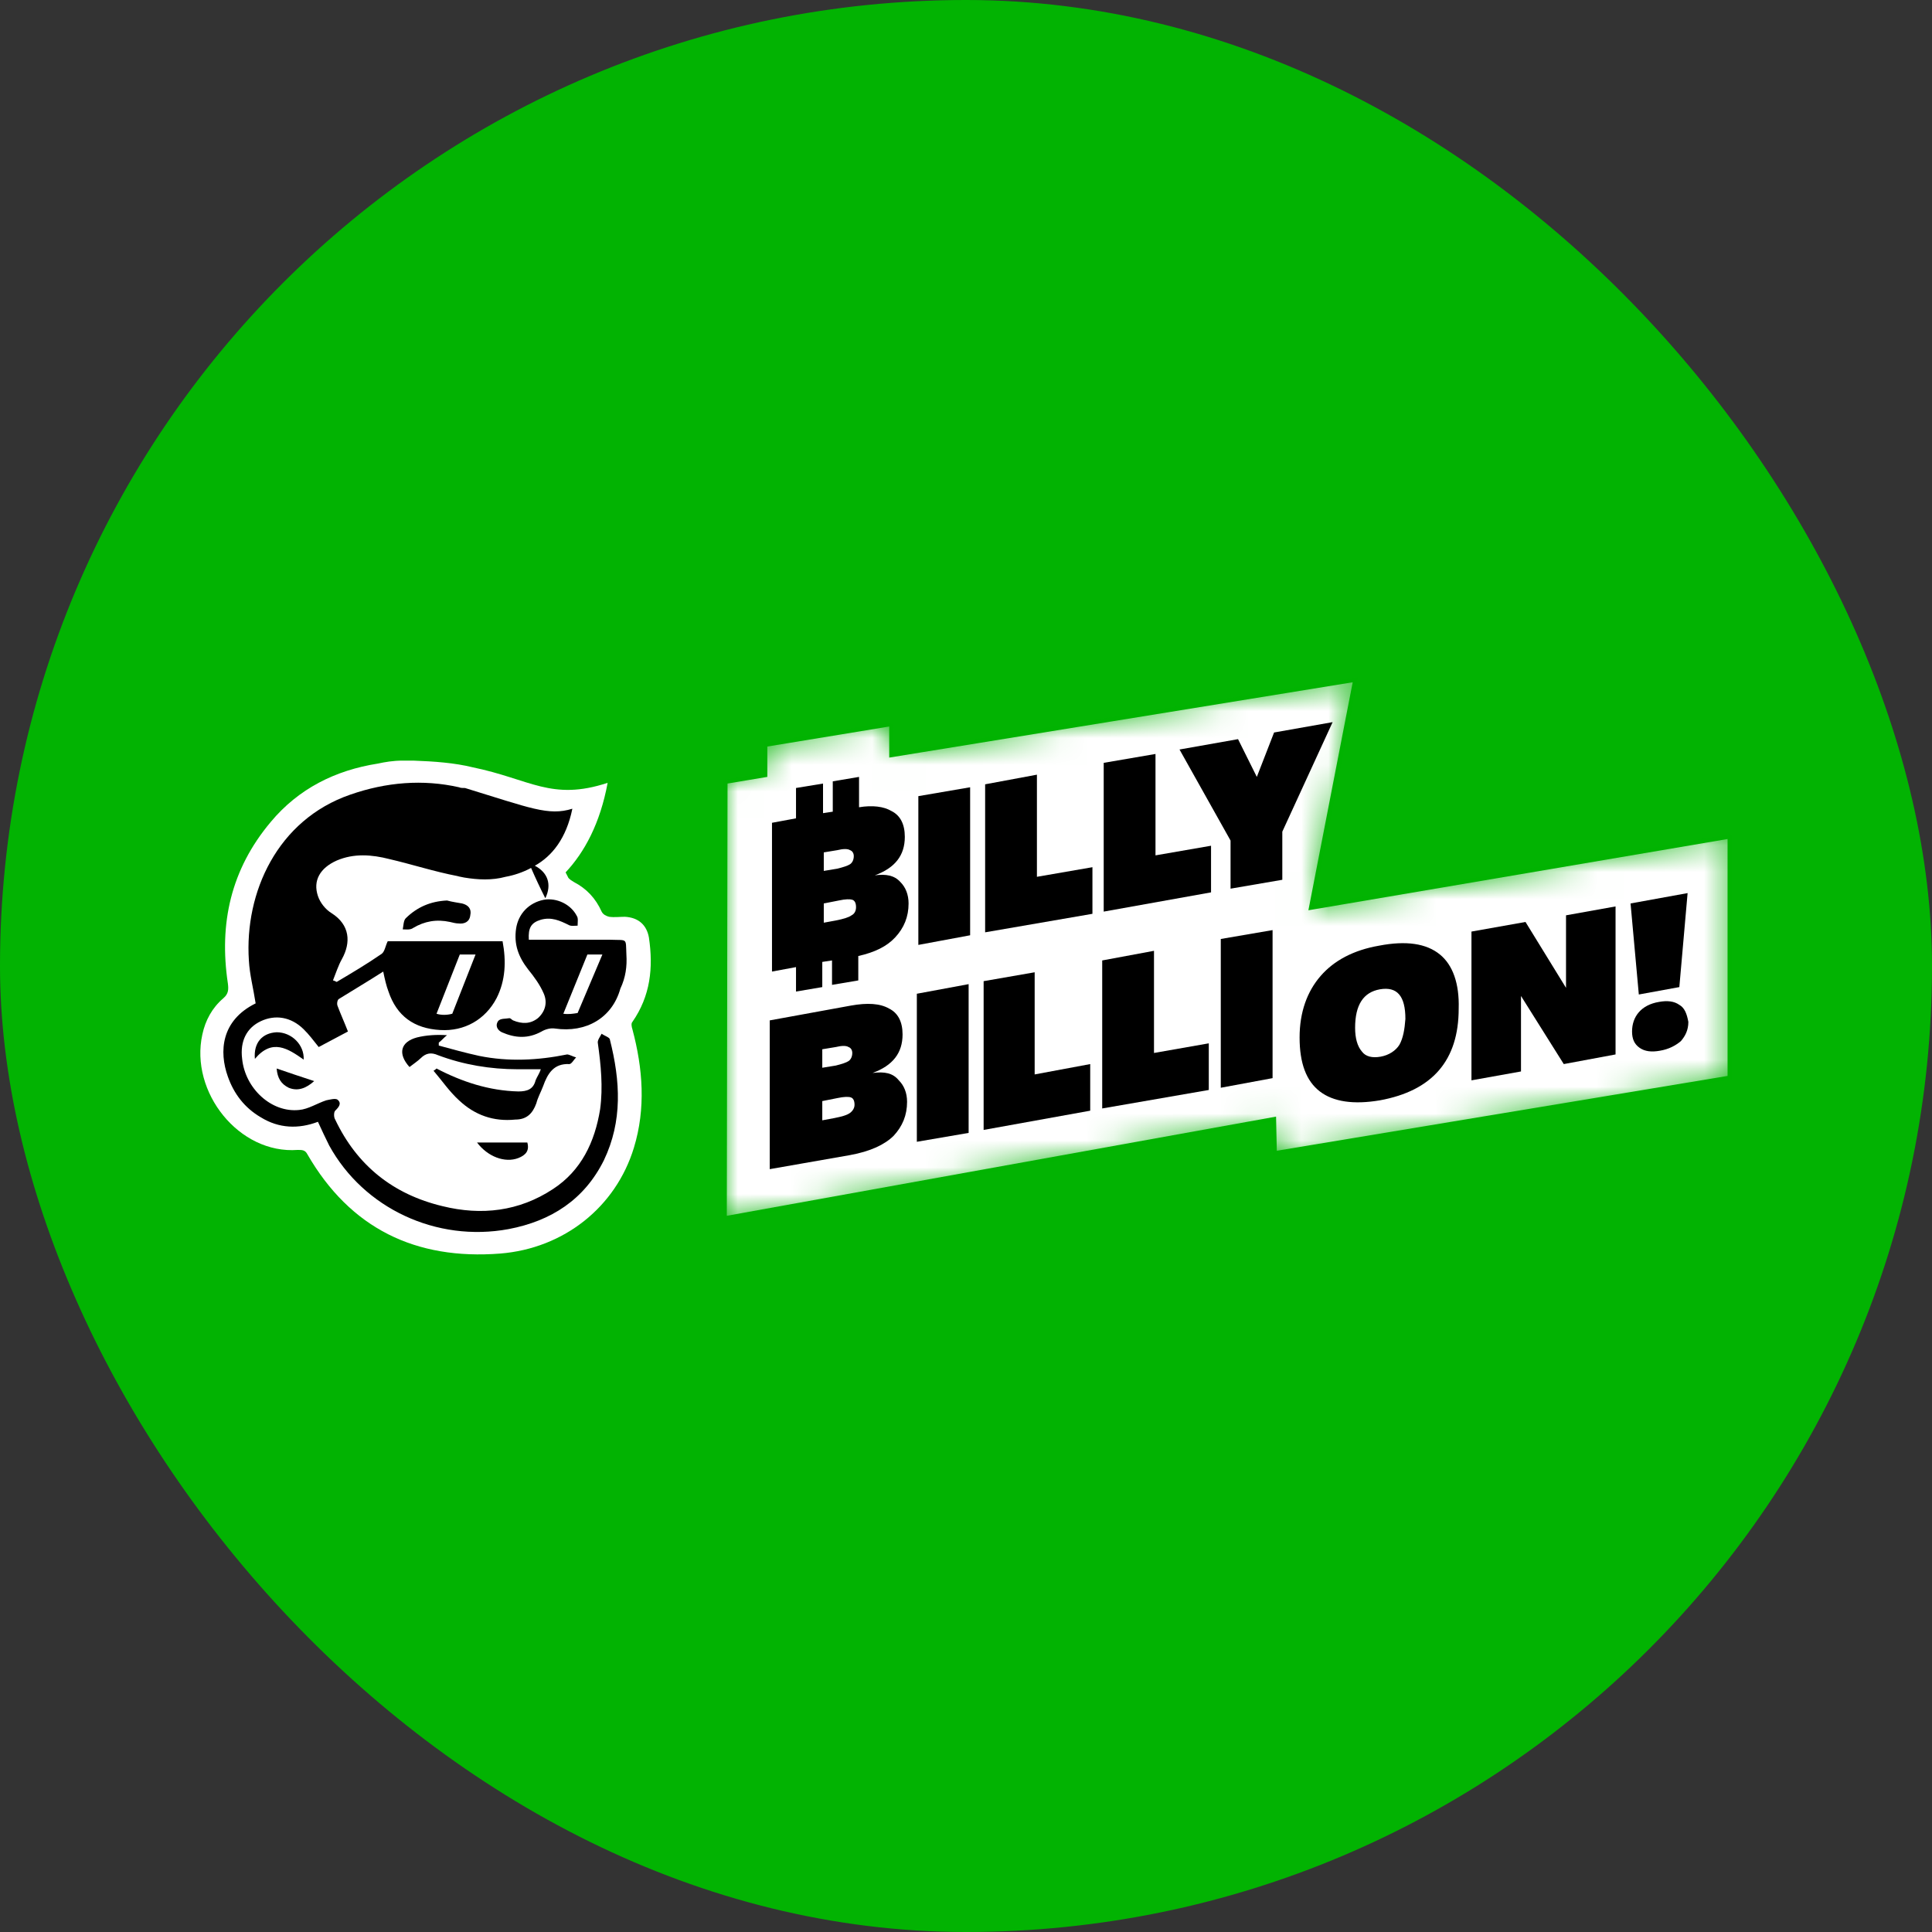 <svg width="72" height="72" viewBox="0 0 72 72" fill="none" xmlns="http://www.w3.org/2000/svg">
<rect x="0" y="0" width="72" height="72" fill="#333333" stroke="none"/>
<g clip-path="url(#clip0_8_2)">
<path d="M72 36C72 16.118 55.882 0 36 0C16.118 0 0 16.118 0 36C0 55.882 16.118 72 36 72C55.882 72 72 55.882 72 36Z" fill="#02B302"/>
<g clip-path="url(#clip1_8_2)">
<rect width="57.085" height="21.541" transform="translate(7.458 25.229)" fill="#02B302"/>
<mask id="mask0_8_2" style="mask-type:alpha" maskUnits="userSpaceOnUse" x="26" y="25" width="39" height="21">
<path d="M48.964 33.724L50.614 25.229L33.301 28.043V26.884L28.434 27.684V28.815L26.952 29.063L26.924 45.502L47.397 41.806L47.425 43.075L64.542 40.234V31.077L48.964 33.724Z" fill="white"/>
</mask>
<g mask="url(#mask0_8_2)">
<path d="M48.884 33.709L48.862 33.824L48.977 33.804L64.462 31.172V40.165L47.504 42.98L47.478 41.804L47.476 41.71L47.383 41.727L27.005 45.405L27.033 29.131L28.448 28.895L28.515 28.883V28.815V27.753L33.22 26.979V28.043V28.138L33.314 28.122L50.512 25.328L48.884 33.709Z" fill="white"/>
<path fill-rule="evenodd" clip-rule="evenodd" d="M50.614 25.229L48.964 33.724L64.542 31.077V40.234L47.425 43.075L47.397 41.806L26.924 45.502L26.952 29.063L28.434 28.815V27.684L33.301 26.884V28.043L50.614 25.229ZM48.991 33.884L48.76 33.923L48.805 33.694L50.411 25.426L33.139 28.233V27.075L28.596 27.821V28.952L27.113 29.2L27.086 45.309L47.555 41.613L47.583 42.885L64.381 40.097V31.268L48.991 33.884Z" fill="#00B300"/>
</g>
<path d="M32.602 32.621C33.357 32.345 33.72 31.877 33.72 31.187C33.72 30.718 33.553 30.387 33.217 30.222C32.937 30.056 32.518 30.001 32.014 30.084V28.953L31.035 29.118V30.249L30.672 30.304V29.201L29.665 29.366V30.497L28.77 30.663V36.207L29.665 36.041V36.952L30.644 36.786V35.848L31.007 35.793V36.703L31.986 36.538V35.628C32.602 35.49 33.049 35.269 33.357 34.938C33.692 34.58 33.86 34.166 33.86 33.669C33.86 33.338 33.748 33.062 33.553 32.869C33.329 32.621 33.021 32.566 32.602 32.621ZM30.7 31.766L31.203 31.683C31.427 31.628 31.595 31.628 31.678 31.683C31.762 31.711 31.818 31.794 31.818 31.904C31.818 32.042 31.762 32.152 31.678 32.208C31.595 32.263 31.427 32.318 31.203 32.373L30.7 32.456V31.766ZM30.7 33.669L31.259 33.559C31.511 33.504 31.678 33.504 31.762 33.531C31.846 33.559 31.902 33.642 31.902 33.807C31.902 33.945 31.846 34.055 31.735 34.111C31.623 34.193 31.427 34.248 31.147 34.304L30.7 34.386V33.669Z" fill="black"/>
<path d="M34.224 35.214L36.154 34.855V29.339L34.224 29.67V35.214Z" fill="black"/>
<path d="M38.643 28.87L36.713 29.229V34.745L40.712 34.055V32.318L38.643 32.676V28.87Z" fill="black"/>
<path d="M43.062 28.098L41.132 28.429V33.973L45.132 33.256V31.518L43.062 31.877V28.098Z" fill="black"/>
<path d="M47.481 27.298L46.838 28.953L46.138 27.546L43.957 27.932L45.859 31.325V33.118L47.788 32.787V30.994L49.663 26.912L47.481 27.298Z" fill="black"/>
<path d="M32.518 39.986C33.273 39.71 33.636 39.241 33.636 38.551C33.636 38.082 33.468 37.751 33.133 37.586C32.797 37.393 32.322 37.365 31.706 37.476L28.686 38.027V43.571L31.678 43.047C32.434 42.909 32.965 42.661 33.301 42.33C33.636 41.971 33.804 41.558 33.804 41.061C33.804 40.73 33.692 40.455 33.496 40.261C33.273 39.986 32.965 39.93 32.518 39.986ZM30.644 39.103L31.147 39.02C31.371 38.965 31.539 38.965 31.622 39.02C31.706 39.048 31.762 39.13 31.762 39.241C31.762 39.379 31.706 39.489 31.622 39.544C31.539 39.599 31.371 39.655 31.147 39.71L30.644 39.792V39.103ZM31.678 41.475C31.567 41.558 31.371 41.613 31.091 41.668L30.644 41.751V41.034L31.203 40.923C31.455 40.868 31.622 40.868 31.706 40.896C31.79 40.923 31.846 41.006 31.846 41.172C31.846 41.282 31.79 41.392 31.678 41.475Z" fill="black"/>
<path d="M34.168 42.551L36.098 42.22V36.676L34.168 37.034V42.551Z" fill="black"/>
<path d="M38.559 36.234L36.657 36.565V42.109L40.629 41.392V39.655L38.559 40.041V36.234Z" fill="black"/>
<path d="M43.006 35.434L41.076 35.793V41.309L45.048 40.62V38.882L43.006 39.241V35.434Z" fill="black"/>
<path d="M45.495 40.537L47.425 40.179V34.662L45.495 34.993V40.537Z" fill="black"/>
<path d="M53.662 35.572C53.158 35.159 52.403 35.048 51.396 35.242C50.445 35.407 49.718 35.793 49.215 36.372C48.711 36.952 48.432 37.724 48.432 38.662C48.432 39.627 48.683 40.289 49.187 40.675C49.69 41.061 50.445 41.172 51.424 41.006C53.382 40.648 54.361 39.517 54.361 37.586C54.389 36.648 54.137 35.959 53.662 35.572ZM52.151 38.938C52.012 39.158 51.76 39.324 51.452 39.379C51.145 39.434 50.893 39.379 50.753 39.186C50.585 38.993 50.501 38.689 50.501 38.303C50.501 37.448 50.809 36.979 51.424 36.869C52.068 36.758 52.375 37.117 52.375 37.972C52.347 38.358 52.291 38.689 52.151 38.938Z" fill="black"/>
<path d="M58.361 36.814L56.851 34.359L54.837 34.717V40.261L56.683 39.93V37.117L58.277 39.655L60.207 39.296V33.78L58.361 34.111V36.814Z" fill="black"/>
<path d="M62.584 37.448C62.388 37.31 62.137 37.282 61.829 37.338C61.493 37.393 61.242 37.531 61.074 37.724C60.906 37.917 60.822 38.165 60.822 38.441C60.822 38.717 60.906 38.91 61.102 39.048C61.298 39.186 61.549 39.213 61.857 39.158C62.193 39.103 62.444 38.965 62.641 38.8C62.808 38.606 62.92 38.386 62.92 38.082C62.864 37.779 62.78 37.558 62.584 37.448Z" fill="black"/>
<path d="M62.584 36.786L62.892 33.283L60.766 33.669L61.074 37.062L62.584 36.786Z" fill="black"/>
<path d="M23.568 38.083C24.239 37.117 24.351 36.069 24.183 34.938C24.099 34.469 23.791 34.193 23.288 34.166C23.092 34.166 22.896 34.193 22.701 34.166C22.589 34.138 22.477 34.083 22.421 33.973C22.197 33.476 21.862 33.118 21.386 32.87C21.302 32.814 21.19 32.759 21.162 32.676C21.134 32.621 21.106 32.566 21.078 32.511C21.778 31.766 22.365 30.691 22.645 29.174C20.547 29.863 19.764 29.036 17.61 28.594C16.939 28.429 16.184 28.374 15.401 28.346C15.373 28.346 15.373 28.346 15.345 28.346C15.233 28.346 15.121 28.346 15.009 28.346C14.646 28.346 14.338 28.401 14.086 28.456C12.492 28.705 11.121 29.394 10.087 30.635C8.604 32.401 8.157 34.414 8.492 36.648C8.52 36.869 8.52 37.034 8.325 37.2C7.905 37.558 7.653 38.027 7.541 38.551C7.066 40.703 8.912 43.02 11.094 42.854C11.261 42.854 11.373 42.854 11.457 43.02C13.051 45.778 15.485 46.964 18.645 46.716C21.023 46.523 22.952 44.978 23.624 42.771C24.071 41.309 23.959 39.82 23.568 38.358C23.54 38.276 23.512 38.138 23.568 38.083Z" fill="white"/>
<path d="M16.66 33.559C16.044 33.587 15.541 33.807 15.121 34.221C15.037 34.304 15.037 34.497 15.009 34.635C15.149 34.635 15.289 34.662 15.401 34.58C15.82 34.331 16.268 34.249 16.771 34.359C16.883 34.386 16.995 34.414 17.079 34.414C17.303 34.442 17.498 34.359 17.526 34.111C17.582 33.862 17.443 33.724 17.219 33.669C17.079 33.642 16.855 33.614 16.66 33.559Z" fill="black"/>
<path d="M19.988 41.116C20.044 40.896 20.155 40.703 20.239 40.482C20.407 40.013 20.631 39.627 21.218 39.655C21.302 39.655 21.386 39.489 21.47 39.406C21.358 39.379 21.218 39.296 21.134 39.296C20.044 39.517 18.953 39.572 17.862 39.351C17.359 39.241 16.855 39.103 16.352 38.965C16.352 38.938 16.352 38.882 16.352 38.855C16.464 38.772 16.548 38.662 16.659 38.579C16.268 38.551 15.876 38.579 15.541 38.662C14.925 38.827 14.813 39.268 15.261 39.765C15.401 39.655 15.569 39.544 15.681 39.434C15.876 39.241 16.072 39.213 16.324 39.324C17.275 39.682 18.282 39.848 19.288 39.848C19.568 39.848 19.848 39.848 20.155 39.848C20.1 40.013 20.016 40.123 19.96 40.261C19.876 40.592 19.652 40.675 19.317 40.675C18.226 40.648 17.219 40.317 16.268 39.82C16.24 39.848 16.212 39.875 16.156 39.903C16.464 40.261 16.743 40.675 17.107 41.006C17.694 41.558 18.393 41.806 19.205 41.723C19.624 41.723 19.848 41.503 19.988 41.116Z" fill="black"/>
<path d="M19.317 43.157C19.596 43.047 19.736 42.882 19.652 42.578C19.037 42.578 18.422 42.578 17.778 42.578C18.17 43.102 18.813 43.351 19.317 43.157Z" fill="black"/>
<path d="M23.344 35.572C23.316 34.938 23.4 35.048 22.729 35.021C21.722 35.021 20.715 35.021 19.708 35.021C19.68 34.58 19.792 34.386 20.155 34.276C20.547 34.166 20.855 34.304 21.19 34.469C21.274 34.524 21.414 34.497 21.526 34.497C21.526 34.359 21.554 34.221 21.498 34.138C21.274 33.697 20.743 33.449 20.267 33.532C19.708 33.642 19.316 34.056 19.233 34.607C19.148 35.186 19.316 35.655 19.68 36.124C19.904 36.4 20.127 36.703 20.267 37.034C20.407 37.365 20.323 37.696 20.044 37.945C19.764 38.165 19.456 38.165 19.121 38.027C19.065 38 19.037 37.945 18.981 37.945C18.841 37.972 18.645 37.945 18.561 38.055C18.449 38.22 18.533 38.386 18.701 38.469C19.204 38.689 19.68 38.717 20.183 38.441C20.323 38.358 20.519 38.303 20.687 38.331C21.834 38.496 22.812 37.945 23.12 36.841C23.316 36.428 23.372 36.014 23.344 35.572ZM21.526 37.752C21.358 37.779 21.19 37.807 20.994 37.779L21.89 35.572C22.085 35.572 22.253 35.572 22.449 35.572L21.526 37.752Z" fill="black"/>
<path d="M10.31 38.469C9.779 38.496 9.443 38.855 9.499 39.462C10.143 38.689 10.73 39.075 11.317 39.489C11.345 38.938 10.87 38.469 10.31 38.469Z" fill="black"/>
<path d="M10.758 40.537C11.093 40.675 11.401 40.565 11.709 40.289C11.205 40.123 10.786 39.986 10.31 39.82C10.338 40.179 10.478 40.399 10.758 40.537Z" fill="black"/>
<path d="M22.421 38.524C22.365 38.634 22.253 38.772 22.281 38.882C22.393 39.682 22.477 40.51 22.365 41.337C22.169 42.551 21.666 43.626 20.603 44.316C19.344 45.143 17.946 45.309 16.491 44.95C14.646 44.509 13.303 43.433 12.492 41.723C12.436 41.641 12.436 41.447 12.492 41.392C12.632 41.254 12.744 41.117 12.576 40.979C12.492 40.923 12.296 40.979 12.156 41.006C11.821 41.117 11.485 41.337 11.149 41.365C10.114 41.475 9.136 40.565 9.024 39.462C8.94 38.8 9.192 38.303 9.723 38.055C10.254 37.807 10.842 37.889 11.317 38.358C11.513 38.551 11.681 38.772 11.877 39.02C12.24 38.827 12.604 38.634 12.967 38.441C12.828 38.083 12.688 37.779 12.576 37.476C12.548 37.393 12.576 37.255 12.632 37.227C13.163 36.896 13.723 36.566 14.282 36.207C14.338 36.483 14.394 36.731 14.478 36.952C14.785 37.862 15.429 38.331 16.408 38.386C17.303 38.441 18.086 38 18.505 37.2C18.841 36.538 18.869 35.821 18.729 35.076C17.303 35.076 15.848 35.076 14.45 35.076C14.366 35.242 14.338 35.462 14.226 35.545C13.667 35.931 13.107 36.262 12.548 36.593C12.492 36.566 12.436 36.538 12.408 36.538C12.52 36.262 12.604 35.986 12.744 35.738C13.079 35.131 13.051 34.469 12.352 34.028C12.128 33.89 11.932 33.642 11.849 33.394C11.653 32.814 11.932 32.345 12.548 32.07C13.191 31.794 13.862 31.849 14.506 32.014C15.345 32.208 16.184 32.483 17.051 32.649C17.051 32.649 17.135 32.676 17.303 32.704C17.806 32.787 18.337 32.814 18.841 32.676C19.149 32.621 19.484 32.511 19.792 32.345C19.96 32.732 20.128 33.09 20.323 33.476C20.575 32.952 20.407 32.511 19.932 32.263C20.575 31.904 21.106 31.242 21.33 30.139C20.435 30.415 19.764 30.111 17.331 29.367C17.247 29.367 17.163 29.367 17.107 29.339C15.764 29.036 14.394 29.146 13.051 29.615C10.338 30.553 9.108 33.256 9.275 35.793C9.303 36.317 9.443 36.841 9.527 37.393C8.241 38.027 8.157 39.186 8.492 40.123C8.716 40.758 9.108 41.282 9.723 41.641C10.394 42.054 11.121 42.082 11.849 41.806C11.989 42.109 12.128 42.413 12.268 42.689C13.555 45.033 16.268 46.302 18.953 45.805C20.547 45.502 21.778 44.702 22.505 43.24C23.204 41.779 23.12 40.289 22.729 38.744C22.729 38.662 22.533 38.606 22.421 38.524ZM17.135 35.572C17.331 35.572 17.526 35.572 17.722 35.572L16.855 37.779C16.659 37.834 16.436 37.834 16.268 37.779L17.135 35.572Z" fill="black"/>
</g>
</g>
<defs>
<clipPath id="clip0_8_2">
<rect width="72" height="72" rx="36" fill="white"/>
</clipPath>
<clipPath id="clip1_8_2">
<rect width="57.085" height="21.541" fill="white" transform="translate(7.458 25.229)"/>
</clipPath>
</defs>
</svg>
